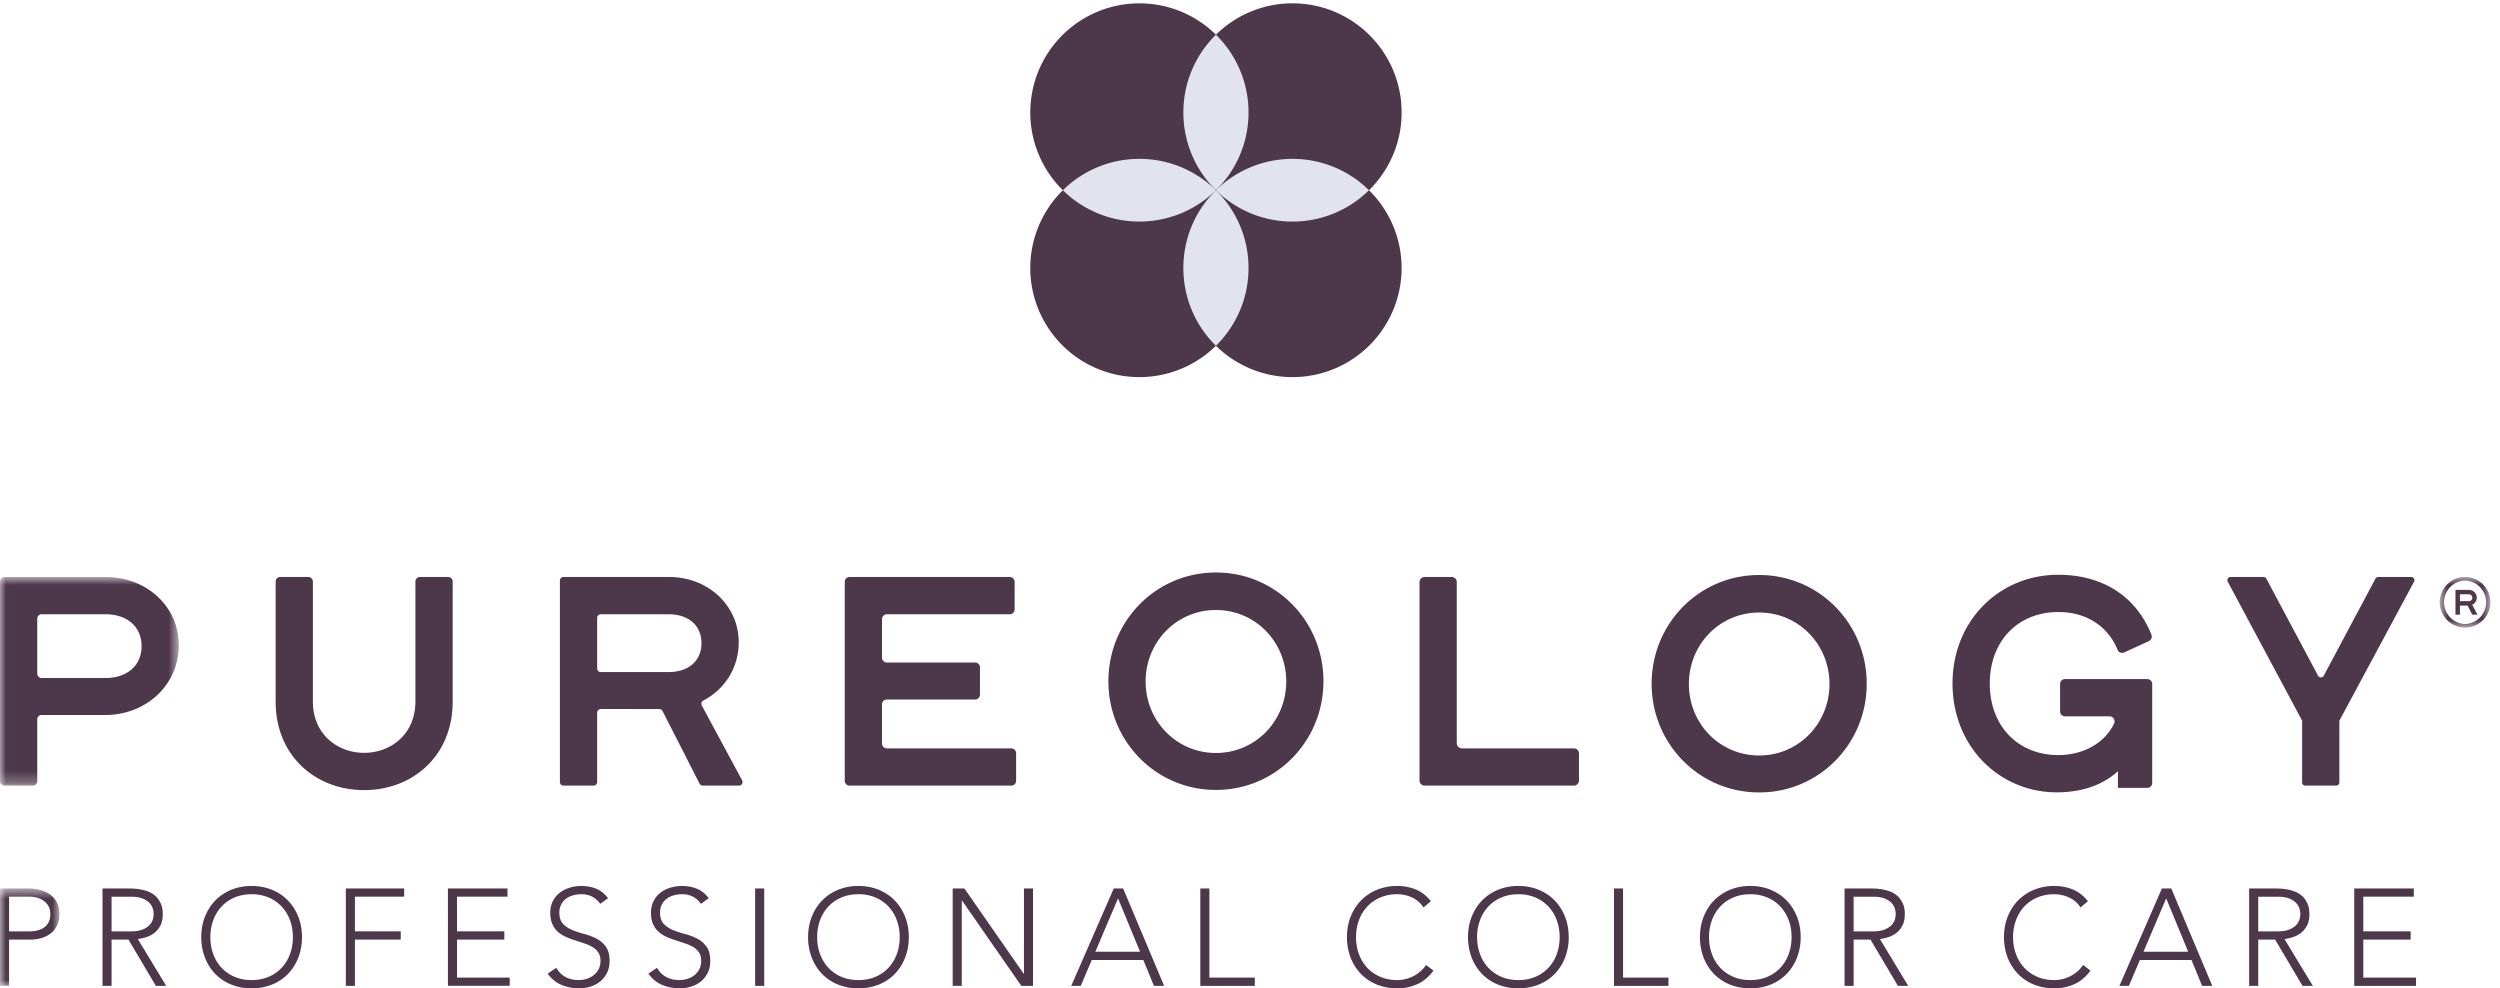 <svg xmlns="http://www.w3.org/2000/svg" xmlns:xlink="http://www.w3.org/1999/xlink" viewBox="0 0 215 85"><defs><path id="a" d="M.007.822h15.372v17.943H.007z"/><path id="c" d="M.819.818h4.357v4.357H.819z"/><path id="e" d="M.007.609h5.104v8.376H.007z"/><path id="g" d="M.001 87h214.175V.201H.001z"/></defs><g fill="none" fill-rule="evenodd"><path fill="#4D374B" d="M101.769 23.048c0-5.183 4.203-9.384 9.384-9.384a9.384 9.384 0 0 1 9.384 9.384 9.383 9.383 0 0 1-9.384 9.384 9.384 9.384 0 0 1-9.384-9.384"/><path fill="#4D374B" d="M88.605 9.67A9.383 9.383 0 0 1 97.987.288c5.184 0 9.385 4.2 9.385 9.384a9.384 9.384 0 0 1-9.385 9.384 9.384 9.384 0 0 1-9.383-9.384"/><path fill="#4D374B" d="M101.77 9.67a9.383 9.383 0 0 1 9.383-9.383c5.183 0 9.386 4.2 9.386 9.384 0 5.183-4.203 9.384-9.386 9.384a9.384 9.384 0 0 1-9.384-9.384"/><path fill="#4D374B" d="M88.604 23.048a9.384 9.384 0 1 1 18.768 0 9.384 9.384 0 0 1-18.768 0"/><path fill="#E2E4ED" d="M104.573 16.36a9.35 9.35 0 0 0 6.58 2.695 9.348 9.348 0 0 0 6.58-2.696 9.352 9.352 0 0 0-6.58-2.695 9.354 9.354 0 0 0-6.58 2.695"/><path fill="#E2E4ED" d="M101.77 9.67a9.354 9.354 0 0 0 2.801 6.687 9.354 9.354 0 0 0 2.802-6.686 9.356 9.356 0 0 0-2.802-6.687 9.356 9.356 0 0 0-2.802 6.687"/><path fill="#E2E4ED" d="M107.373 23.048a9.354 9.354 0 0 0-2.802-6.686 9.354 9.354 0 0 0-2.802 6.686 9.356 9.356 0 0 0 2.802 6.687 9.356 9.356 0 0 0 2.802-6.687"/><path fill="#E2E4ED" d="M104.568 16.36a9.354 9.354 0 0 0-6.58-2.697 9.35 9.35 0 0 0-6.58 2.696 9.354 9.354 0 0 0 6.58 2.695 9.354 9.354 0 0 0 6.58-2.695"/><path fill="#4D374B" d="M211.554 51.108h.727c.227 0 .34.131.34.296 0 .165-.113.296-.34.296h-.727v-.592zm0 .972h.66l.4.783h.453l-.46-.855a.662.662 0 0 0 .396-.613c0-.372-.307-.669-.714-.669h-1.068a.051.051 0 0 0-.05.05v2.087h.383v-.783z"/><g transform="translate(0 48.799)"><path fill="#4D374B" d="M185.09 18.533v-8.508a.425.425 0 0 0-.426-.424h-7.072a.425.425 0 0 0-.425.424v2.358c0 .233.19.423.425.423h3.835c.317 0 .513.332.381.622-.722 1.562-2.522 2.71-4.792 2.71-3.46 0-5.895-2.487-5.895-6.152 0-3.666 2.434-6.15 5.895-6.15 2.512 0 4.29 1.296 5.096 3.242a.422.422 0 0 0 .566.234l2.123-.976a.437.437 0 0 0 .223-.55c-1.355-3.39-4.3-5.155-8.008-5.155-5.076 0-9.099 3.948-9.099 9.355 0 5.408 4.023 9.357 8.971 9.357 1.87 0 3.817-.489 5.253-1.822v1.437h2.523a.425.425 0 0 0 .425-.425"/><mask id="b" fill="#fff"><use xlink:href="#a"/></mask><path fill="#4D374B" d="M3.204 4.403c0-.208.17-.377.377-.377H9.05c1.921 0 3.126 1.103 3.126 2.743 0 1.641-1.205 2.742-3.126 2.742H3.581a.377.377 0 0 1-.377-.377v-4.73zM.377 18.765h2.45a.377.377 0 0 0 .377-.378v-5.32c0-.209.17-.378.377-.378h5.493c3.46 0 6.305-2.563 6.305-5.997 0-3.384-2.845-5.87-6.254-5.87H.377A.377.377 0 0 0 0 1.2v17.187c0 .21.17.378.377.378z" mask="url(#b)"/></g><path fill="#4D374B" d="M38.93 60.336V50.018a.396.396 0 0 0-.397-.397h-2.412a.396.396 0 0 0-.396.397v10.318c0 2.793-2.102 4.408-4.409 4.408s-4.408-1.615-4.408-4.408V50.018a.397.397 0 0 0-.396-.397H24.1a.396.396 0 0 0-.395.397v10.318c0 4.665 3.434 7.613 7.612 7.613s7.613-2.948 7.613-7.613m12.425-7.2c0-.171.14-.311.312-.311h5.789c1.922 0 2.871 1.103 2.871 2.487 0 1.385-.949 2.487-2.871 2.487h-5.789a.312.312 0 0 1-.312-.311v-4.351zm-2.892 14.428h2.58c.172 0 .312-.14.312-.312v-5.963c0-.173.14-.312.312-.312H56.7a.31.31 0 0 1 .278.17l3.184 6.247c.054.104.161.17.278.17h3.106a.312.312 0 0 0 .275-.46l-3.47-6.435a.31.31 0 0 1 .136-.423c1.86-.971 3.043-2.84 3.043-5.012 0-3.127-2.588-5.612-5.997-5.612h-9.07a.312.312 0 0 0-.312.312v17.318c0 .172.14.312.312.312zm24.602 0H86.97c.23 0 .417-.186.417-.416v-2.37a.416.416 0 0 0-.417-.417H76.268a.417.417 0 0 1-.416-.416v-3.372c0-.231.186-.416.416-.416h7.593c.23 0 .416-.188.416-.416v-2.347a.416.416 0 0 0-.416-.416h-7.593a.416.416 0 0 1-.416-.416v-3.32c0-.23.186-.416.416-.416h10.574c.23 0 .416-.187.416-.416v-2.371a.415.415 0 0 0-.416-.416H73.064a.415.415 0 0 0-.416.416v17.109c0 .23.186.416.416.416m49.455 0h12.832a.44.44 0 0 0 .441-.44V64.8a.44.44 0 0 0-.44-.44h-9.629a.441.441 0 0 1-.44-.441V50.062a.44.44 0 0 0-.44-.44h-2.324a.44.44 0 0 0-.44.44v17.062c0 .244.197.44.44.44m75.43-5.648c.022.04.033.084.033.13v5.244c0 .151.123.274.276.274h2.655c.15 0 .273-.123.273-.274v-5.244c0-.046.01-.09.034-.13l6.388-11.89a.274.274 0 0 0-.242-.404h-2.836a.276.276 0 0 0-.242.145l-4.447 8.346a.276.276 0 0 1-.486 0l-4.448-8.346a.275.275 0 0 0-.241-.145h-2.838a.273.273 0 0 0-.241.403l6.363 11.891zm-99.425-3.308c0-3.396 2.651-6.148 6.047-6.148 3.395 0 6.046 2.752 6.046 6.148s-2.65 6.147-6.046 6.147c-3.396 0-6.047-2.75-6.047-6.147m15.293-.025c0-5.163-4.084-9.349-9.246-9.349-5.164 0-9.249 4.186-9.249 9.35 0 5.163 4.085 9.35 9.25 9.35 5.161 0 9.245-4.187 9.245-9.35m31.426.241c0-3.396 2.65-6.148 6.046-6.148 3.395 0 6.046 2.752 6.046 6.148s-2.651 6.147-6.046 6.147c-3.395 0-6.046-2.75-6.046-6.147m15.294-.025c0-5.163-4.085-9.349-9.248-9.349-5.163 0-9.248 4.186-9.248 9.35 0 5.163 4.085 9.348 9.248 9.348 5.163 0 9.248-4.185 9.248-9.349"/><g transform="translate(209 48.799)"><mask id="d" fill="#fff"><use xlink:href="#c"/></mask><path fill="#4D374B" d="M2.997 1.128a1.87 1.87 0 0 1 0 3.738 1.87 1.87 0 0 1 0-3.738m0 4.047a2.18 2.18 0 1 0 0-4.36 2.18 2.18 0 0 0 0 4.36" mask="url(#d)"/></g><g transform="translate(0 75.799)"><mask id="f" fill="#fff"><use xlink:href="#e"/></mask><path fill="#4D374B" d="M.78 4.299h1.776c.22 0 .437-.025.65-.077.213-.051.403-.134.568-.248.166-.114.3-.267.403-.456.102-.19.153-.422.153-.698 0-.268-.053-.497-.16-.686a1.446 1.446 0 0 0-.413-.467A1.678 1.678 0 0 0 3.17 1.4a2.688 2.688 0 0 0-.663-.083H.78v2.98zM0 .609h2.414c.29 0 .597.032.917.099.319.068.61.184.875.349.264.166.48.393.65.68.17.29.255.649.255 1.083 0 .379-.07.707-.207.982a1.925 1.925 0 0 1-.556.68 2.418 2.418 0 0 1-.804.397c-.304.087-.622.13-.953.13H.78v3.976H0V.609z" mask="url(#f)"/></g><g transform="translate(0 -1.201)"><path fill="#4D374B" d="M9.595 81.299h1.656c.41 0 .744-.051 1-.153a1.67 1.67 0 0 0 .598-.38c.142-.15.238-.311.29-.484a1.66 1.66 0 0 0 .076-.474 1.66 1.66 0 0 0-.077-.473 1.197 1.197 0 0 0-.289-.485 1.668 1.668 0 0 0-.598-.38c-.256-.101-.59-.152-1-.152H9.595v2.98zm-.78-3.69h2.2c.11 0 .26.003.45.01.19.008.394.033.615.073.22.039.445.1.674.188.23.087.434.213.615.378.181.166.331.375.45.627.118.253.177.56.177.923 0 .403-.069.734-.207.994a1.923 1.923 0 0 1-.52.633 2.2 2.2 0 0 1-.692.36 4.552 4.552 0 0 1-.722.167l2.437 4.023h-.887l-2.355-3.976H9.595v3.976h-.78v-8.376zm9.275 4.187c0 .52.083 1.006.248 1.455.166.45.403.84.71 1.172a3.29 3.29 0 0 0 1.118.78c.438.19.929.284 1.473.284.545 0 1.036-.094 1.473-.284a3.271 3.271 0 0 0 1.118-.78c.308-.332.545-.722.71-1.172.166-.45.249-.934.249-1.455s-.083-1.006-.25-1.455a3.432 3.432 0 0 0-.71-1.171 3.26 3.26 0 0 0-1.117-.781 3.658 3.658 0 0 0-1.473-.284c-.544 0-1.035.094-1.473.284a3.28 3.28 0 0 0-1.118.78 3.463 3.463 0 0 0-.71 1.172 4.186 4.186 0 0 0-.248 1.455m-.781 0c0-.64.107-1.226.32-1.763.213-.536.508-1 .887-1.39.379-.39.834-.696 1.366-.917a4.541 4.541 0 0 1 1.757-.331c.639 0 1.225.11 1.757.33.533.222.988.528 1.367.918.378.39.674.854.887 1.39.213.537.32 1.124.32 1.763a4.78 4.78 0 0 1-.32 1.769 4.19 4.19 0 0 1-.887 1.396c-.38.39-.834.694-1.367.91a4.61 4.61 0 0 1-1.757.326 4.614 4.614 0 0 1-1.757-.325 3.97 3.97 0 0 1-1.366-.911 4.175 4.175 0 0 1-.887-1.396 4.78 4.78 0 0 1-.32-1.77m12.434-4.188h5.016v.71h-4.235v2.981h3.94v.71h-3.94v3.975h-.781zm8.779 0h5.123v.71h-4.342v2.981h4.07v.71h-4.07v3.265h4.531v.71h-5.312zm9.323 6.827c.205.354.47.62.799.793.327.173.7.26 1.118.26.26 0 .504-.039.733-.118.229-.08.428-.19.598-.332.169-.142.303-.313.402-.514.098-.2.148-.428.148-.68 0-.292-.061-.533-.184-.722a1.47 1.47 0 0 0-.491-.468 3.612 3.612 0 0 0-.692-.313c-.256-.088-.52-.175-.792-.26a8.505 8.505 0 0 1-.793-.296 2.688 2.688 0 0 1-.692-.432 1.913 1.913 0 0 1-.491-.669c-.123-.269-.184-.6-.184-.993 0-.37.073-.7.219-.988.146-.289.343-.529.592-.722.248-.193.534-.339.858-.439a3.518 3.518 0 0 1 1.017-.147c.457 0 .882.081 1.272.243.39.162.728.432 1.012.81l-.675.486a1.983 1.983 0 0 0-.692-.622 2.007 2.007 0 0 0-.941-.207c-.252 0-.493.034-.721.101a1.828 1.828 0 0 0-.598.295c-.17.13-.305.294-.408.492a1.497 1.497 0 0 0-.154.698c0 .418.107.74.32.964.213.224.479.402.798.532.32.13.667.245 1.04.343a5 5 0 0 1 1.043.397c.319.165.585.396.798.692.213.295.32.704.32 1.224 0 .38-.071.714-.213 1.006a2.216 2.216 0 0 1-.574.74 2.464 2.464 0 0 1-.834.454 3.148 3.148 0 0 1-.982.155 3.943 3.943 0 0 1-1.526-.29c-.466-.194-.864-.519-1.195-.976l.745-.497zm8.66 0c.205.354.47.62.799.793.327.173.7.26 1.118.26.26 0 .504-.039.733-.118.229-.08.428-.19.598-.332.169-.142.303-.313.402-.514.098-.2.148-.428.148-.68 0-.292-.061-.533-.184-.722a1.47 1.47 0 0 0-.491-.468 3.612 3.612 0 0 0-.692-.313c-.256-.088-.52-.175-.792-.26a8.505 8.505 0 0 1-.793-.296 2.688 2.688 0 0 1-.692-.432 1.913 1.913 0 0 1-.491-.669c-.123-.269-.184-.6-.184-.993 0-.37.073-.7.219-.988.146-.289.343-.529.592-.722.248-.193.534-.339.858-.439a3.518 3.518 0 0 1 1.017-.147c.457 0 .882.081 1.272.243.39.162.728.432 1.012.81l-.675.486a1.983 1.983 0 0 0-.692-.622 2.007 2.007 0 0 0-.941-.207c-.252 0-.493.034-.721.101a1.828 1.828 0 0 0-.598.295 1.44 1.44 0 0 0-.408.492 1.497 1.497 0 0 0-.154.698c0 .418.107.74.32.964.213.224.479.402.798.532.32.13.667.245 1.04.343a5 5 0 0 1 1.043.397c.319.165.585.396.798.692.213.295.32.704.32 1.224 0 .38-.071.714-.213 1.006a2.216 2.216 0 0 1-.574.74 2.464 2.464 0 0 1-.834.454 3.148 3.148 0 0 1-.982.155 3.943 3.943 0 0 1-1.526-.29c-.466-.194-.864-.519-1.195-.976l.745-.497z"/><mask id="h" fill="#fff"><use xlink:href="#g"/></mask><path fill="#4D374B" mask="url(#h)" d="M64.941 85.984h.781v-8.376h-.781zm5.335-4.188c0 .52.083 1.006.248 1.455.166.45.403.84.71 1.172a3.29 3.29 0 0 0 1.118.78c.438.19.93.284 1.473.284.545 0 1.036-.094 1.473-.284a3.271 3.271 0 0 0 1.118-.78c.308-.332.545-.722.71-1.172.166-.45.25-.934.25-1.455s-.084-1.006-.25-1.455a3.432 3.432 0 0 0-.71-1.171 3.26 3.26 0 0 0-1.118-.781 3.658 3.658 0 0 0-1.473-.284c-.544 0-1.035.094-1.473.284a3.28 3.28 0 0 0-1.118.78 3.463 3.463 0 0 0-.71 1.172 4.186 4.186 0 0 0-.248 1.455m-.78 0c0-.64.106-1.226.32-1.763.212-.536.507-1 .886-1.39a4.05 4.05 0 0 1 1.366-.917 4.541 4.541 0 0 1 1.757-.331c.64 0 1.225.11 1.757.33.533.222.988.528 1.367.918.378.39.674.854.887 1.39.213.537.32 1.124.32 1.763a4.78 4.78 0 0 1-.32 1.769 4.19 4.19 0 0 1-.887 1.396c-.379.39-.834.694-1.367.91a4.61 4.61 0 0 1-1.757.326 4.614 4.614 0 0 1-1.757-.325 3.97 3.97 0 0 1-1.366-.911 4.175 4.175 0 0 1-.887-1.396 4.78 4.78 0 0 1-.32-1.77m12.435-4.188h1.006l5.099 7.335h.024v-7.335h.78v8.376h-1.005l-5.099-7.335h-.024v7.335h-.781zm14.22.853l-1.95 4.59h3.845l-1.893-4.59zm-.366-.853h.805l3.525 8.377h-.875l-.911-2.224H93.89l-.946 2.224h-.817l3.656-8.377zm7.442 0h.781v7.666h3.904v.71h-4.685zm20.053 7.063c-.401.545-.866.936-1.395 1.172a4.147 4.147 0 0 1-1.715.355c-.64 0-1.225-.108-1.756-.325a3.968 3.968 0 0 1-1.368-.911 4.219 4.219 0 0 1-.888-1.396 4.78 4.78 0 0 1-.318-1.77c0-.638.105-1.225.318-1.762.214-.536.51-1 .888-1.39a4.04 4.04 0 0 1 1.368-.917 4.525 4.525 0 0 1 1.756-.331c.566 0 1.098.1 1.59.302.494.2.925.538 1.296 1.01l-.638.534a2.326 2.326 0 0 0-1-.864 3.027 3.027 0 0 0-1.248-.272 3.67 3.67 0 0 0-1.474.284c-.437.189-.81.449-1.117.78a3.45 3.45 0 0 0-.711 1.172 4.21 4.21 0 0 0-.247 1.455c0 .52.083 1.006.247 1.455.166.45.403.84.71 1.17.308.333.68.593 1.118.782.438.19.93.284 1.474.284a3.05 3.05 0 0 0 1.952-.716 2.58 2.58 0 0 0 .52-.585l.638.485zm3.752-2.874c0 .52.083 1.006.248 1.455.166.45.402.84.71 1.172a3.29 3.29 0 0 0 1.118.78c.438.19.929.284 1.473.284s1.035-.094 1.472-.284a3.285 3.285 0 0 0 1.829-1.952c.165-.45.249-.934.249-1.455s-.084-1.006-.25-1.455a3.432 3.432 0 0 0-.71-1.171 3.274 3.274 0 0 0-1.118-.781 3.657 3.657 0 0 0-1.472-.284c-.544 0-1.035.094-1.473.284a3.28 3.28 0 0 0-1.118.78 3.447 3.447 0 0 0-.71 1.172 4.186 4.186 0 0 0-.248 1.455m-.781 0c0-.64.106-1.226.319-1.763.213-.536.509-1 .887-1.39.379-.39.834-.696 1.366-.917a4.546 4.546 0 0 1 1.758-.331c.638 0 1.224.11 1.757.33.533.222.988.528 1.366.918.379.39.674.854.888 1.39.212.537.319 1.124.319 1.763a4.8 4.8 0 0 1-.32 1.769 4.193 4.193 0 0 1-.887 1.396 3.95 3.95 0 0 1-1.366.91 4.618 4.618 0 0 1-1.757.326 4.62 4.62 0 0 1-1.758-.325 3.97 3.97 0 0 1-1.366-.911 4.19 4.19 0 0 1-.887-1.396 4.78 4.78 0 0 1-.32-1.77m12.553-4.188h.78v7.666h3.905v.71h-4.685zm8.175 4.189c0 .52.083 1.006.25 1.455a3.3 3.3 0 0 0 1.826 1.952c.44.19.93.284 1.473.284.545 0 1.036-.094 1.474-.284a3.29 3.29 0 0 0 1.118-.78c.307-.332.544-.722.71-1.172.165-.45.248-.934.248-1.455s-.083-1.006-.248-1.455a3.463 3.463 0 0 0-.71-1.171 3.28 3.28 0 0 0-1.118-.781 3.666 3.666 0 0 0-1.474-.284c-.543 0-1.034.094-1.473.284-.437.189-.81.449-1.117.78a3.432 3.432 0 0 0-.71 1.172 4.163 4.163 0 0 0-.249 1.455m-.78 0c0-.64.106-1.226.32-1.763.211-.536.508-1 .886-1.39.38-.39.834-.696 1.367-.917a4.536 4.536 0 0 1 1.756-.331c.64 0 1.225.11 1.757.33.533.222.988.528 1.367.918.38.39.675.854.888 1.39.212.537.32 1.124.32 1.763a4.8 4.8 0 0 1-.32 1.769 4.177 4.177 0 0 1-.888 1.396c-.379.39-.834.694-1.367.91a4.61 4.61 0 0 1-1.757.326 4.61 4.61 0 0 1-1.756-.325 3.964 3.964 0 0 1-1.367-.911 4.175 4.175 0 0 1-.887-1.396 4.78 4.78 0 0 1-.32-1.77m13.216-.496h1.656c.41 0 .744-.051.999-.153.257-.103.456-.23.6-.38.14-.15.236-.311.288-.484a1.66 1.66 0 0 0 .077-.474 1.66 1.66 0 0 0-.077-.473 1.217 1.217 0 0 0-.288-.485 1.687 1.687 0 0 0-.6-.38c-.255-.101-.59-.152-1-.152h-1.655v2.98zm-.78-3.69h2.2c.11 0 .26.003.448.01.19.008.397.033.617.073.219.039.446.1.674.188.23.087.434.213.615.378.182.166.33.375.45.627.119.253.177.56.177.923 0 .403-.07.734-.208.994-.136.26-.31.472-.52.633a2.184 2.184 0 0 1-.692.36 4.517 4.517 0 0 1-.721.167l2.437 4.023h-.887l-2.356-3.976h-1.454v3.976h-.78v-8.376zm21.153 7.062c-.402.544-.868.935-1.396 1.17a4.147 4.147 0 0 1-1.715.356 4.62 4.62 0 0 1-1.758-.325 3.988 3.988 0 0 1-1.366-.911 4.185 4.185 0 0 1-.887-1.396 4.78 4.78 0 0 1-.32-1.77c0-.638.107-1.225.32-1.762.212-.536.509-1 .887-1.39a4.06 4.06 0 0 1 1.366-.917 4.546 4.546 0 0 1 1.758-.331c.567 0 1.097.1 1.59.302.494.2.925.538 1.296 1.01l-.638.534a2.32 2.32 0 0 0-1-.864 3.024 3.024 0 0 0-1.248-.272 3.67 3.67 0 0 0-1.474.284 3.28 3.28 0 0 0-1.118.78 3.463 3.463 0 0 0-.71 1.172 4.163 4.163 0 0 0-.248 1.455c0 .52.082 1.006.248 1.455.166.45.403.84.71 1.17a3.28 3.28 0 0 0 1.118.782c.438.19.93.284 1.474.284a3.06 3.06 0 0 0 1.951-.716c.197-.161.37-.356.52-.585l.64.485zm6.507-6.211l-1.952 4.59h3.845l-1.893-4.59zm-.367-.853h.804l3.526 8.377h-.875l-.911-2.224h-4.438l-.946 2.224h-.816l3.656-8.377zm8.282 3.692h1.656c.41 0 .744-.051 1-.153a1.67 1.67 0 0 0 .598-.38 1.2 1.2 0 0 0 .29-.484c.05-.173.077-.332.077-.474 0-.142-.026-.3-.077-.473a1.21 1.21 0 0 0-.29-.485 1.668 1.668 0 0 0-.598-.38c-.256-.101-.59-.152-1-.152h-1.656v2.98zm-.781-3.69h2.2c.11 0 .26.003.45.01.19.008.395.033.616.073.22.039.445.1.674.188.229.087.434.213.615.378.182.166.33.375.449.627.119.253.178.56.178.923 0 .403-.07.734-.207.994a1.901 1.901 0 0 1-.521.633 2.18 2.18 0 0 1-.692.36 4.492 4.492 0 0 1-.721.167l2.437 4.023h-.887l-2.355-3.976h-1.455v3.976h-.781v-8.376zm9.039-.002h5.123v.71h-4.344v2.981h4.072v.71h-4.072v3.265h4.533v.71h-5.312z"/></g></g></svg>
